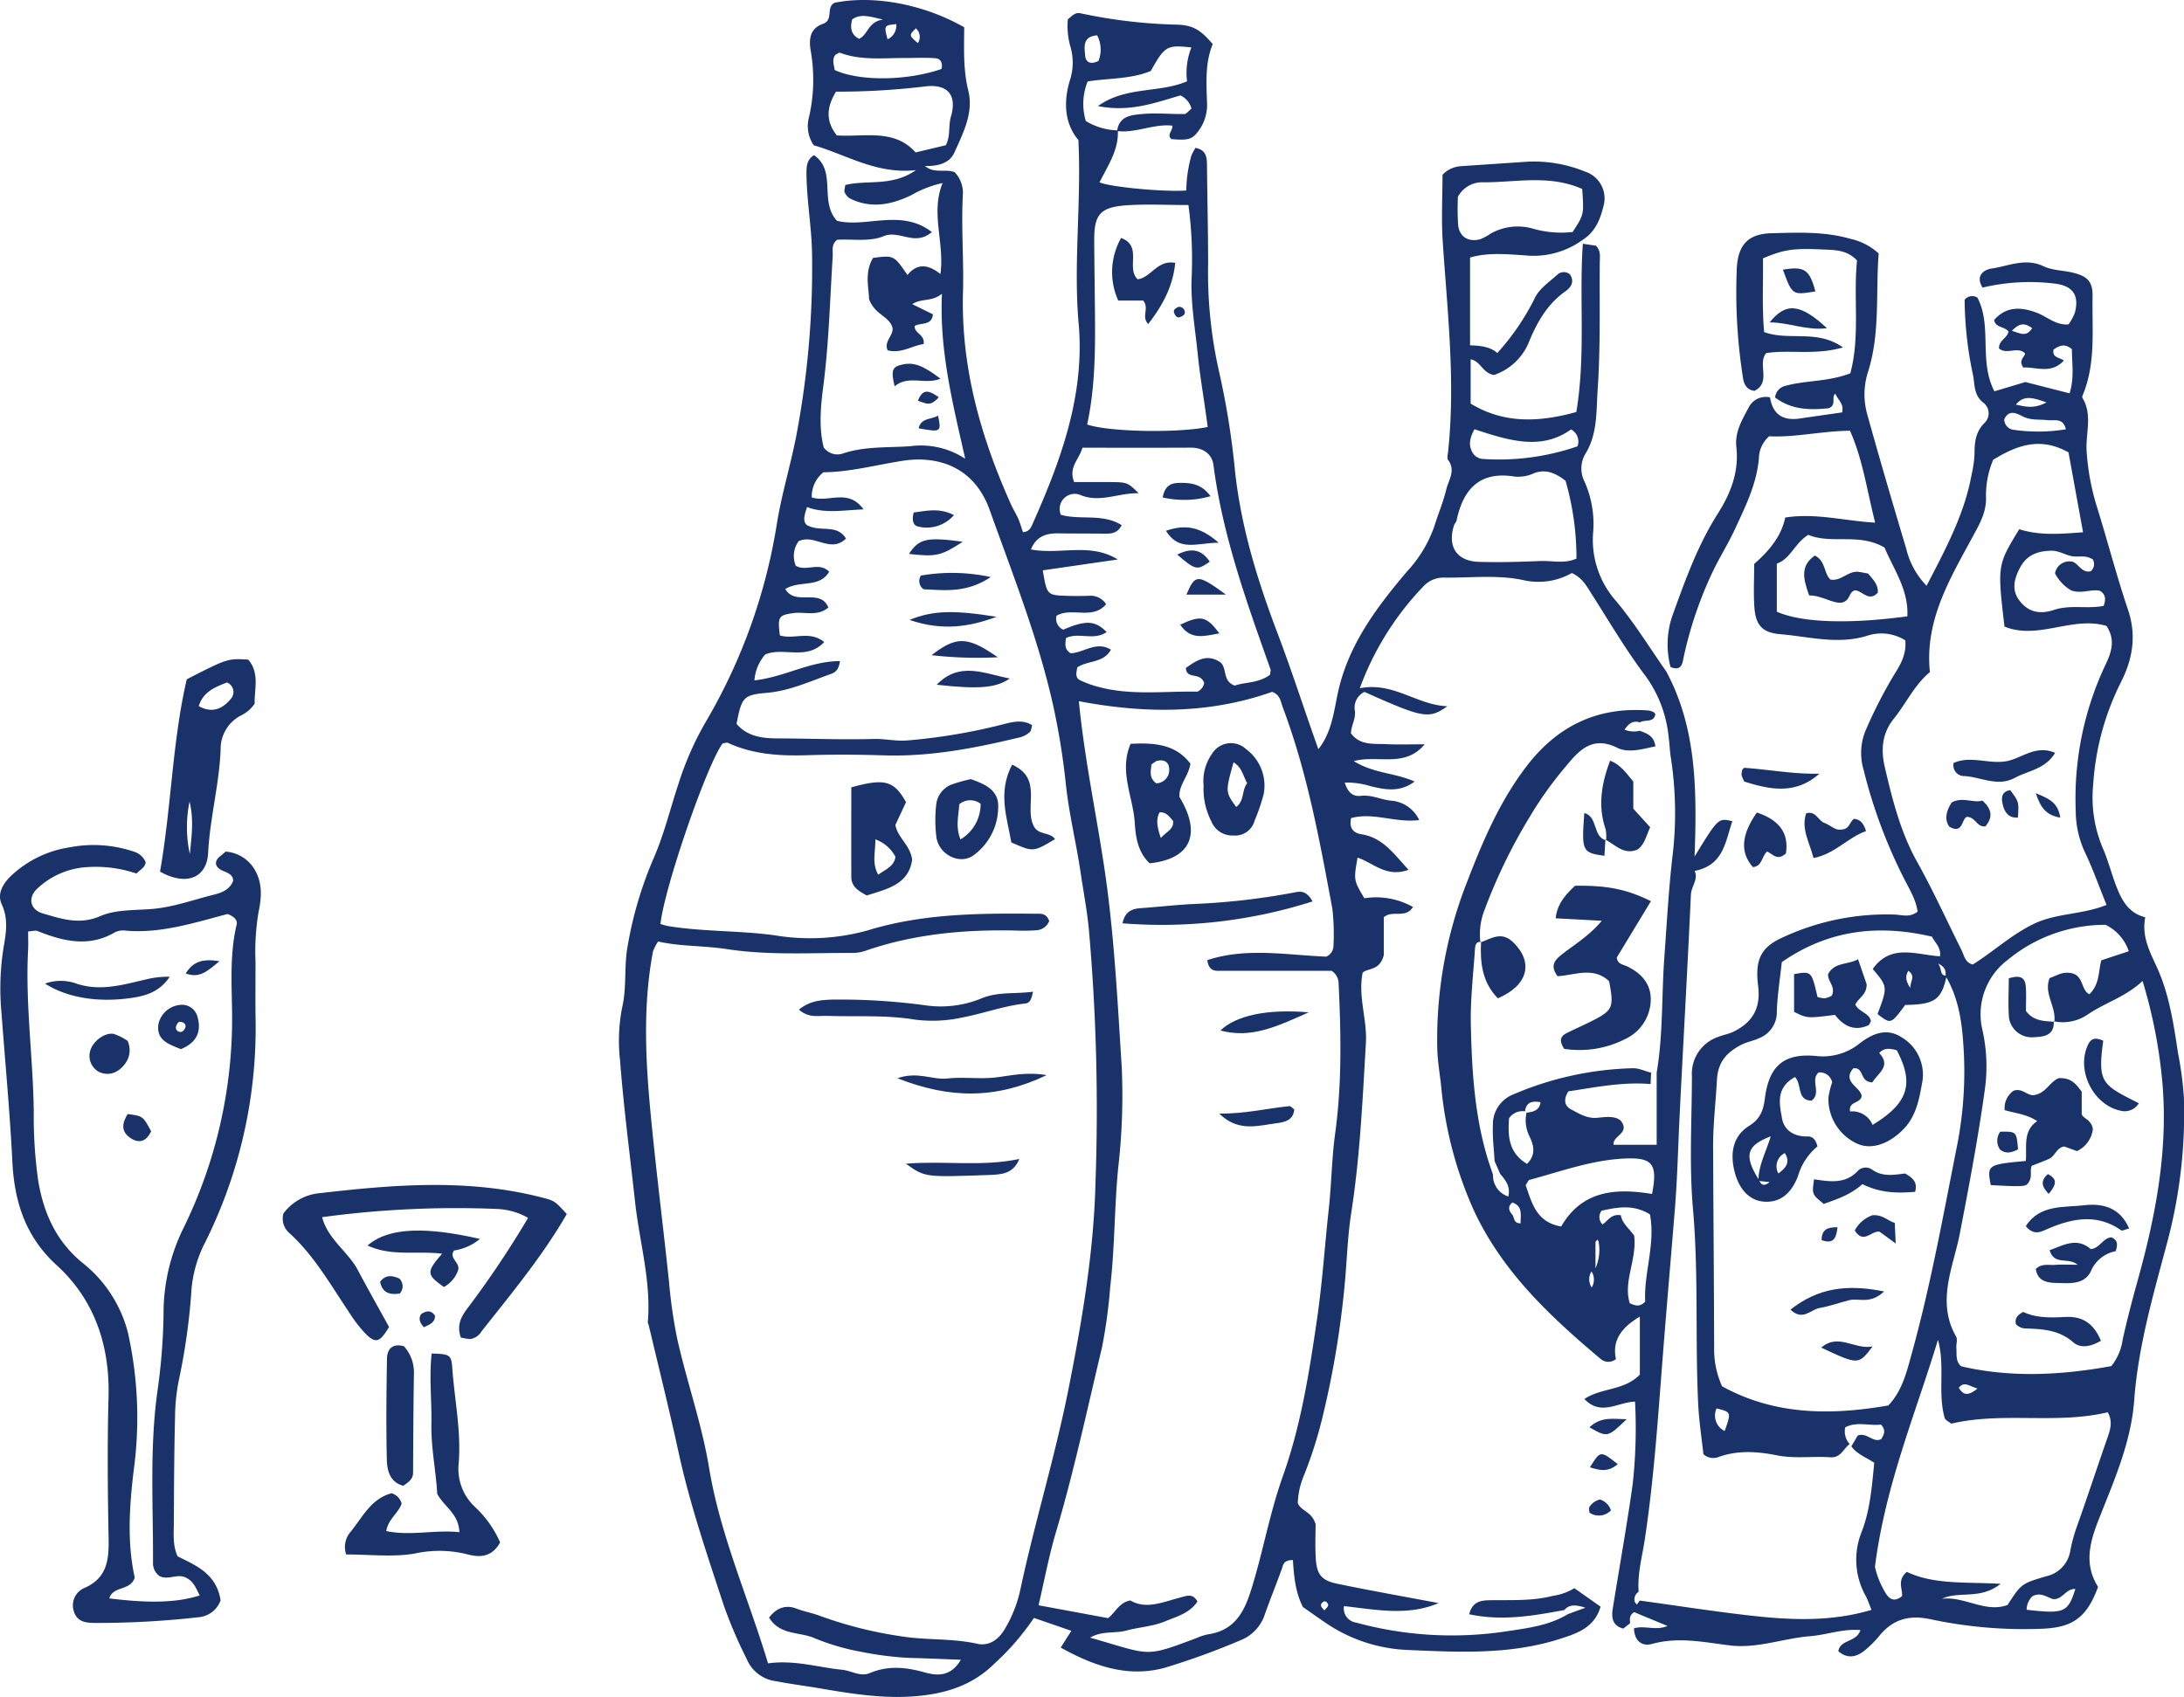 <svg id="レイヤー_1" data-name="レイヤー 1" xmlns="http://www.w3.org/2000/svg" viewBox="0 0 384.792 299.05"><defs><style>.cls-1{fill:#1a326a;}</style></defs><path class="cls-1" d="M288.9,128.78c1.227.464,2.512.865,2.76,2.74-2.235.483-4.758,1.235-6.686.275-4.5-2.241-6.844.544-9.148,3.324a65.282,65.282,0,0,0-6.312,8.842,95.964,95.964,0,0,0-7.939,16.345,11.662,11.662,0,0,0-.744,5.783l.111-.12c-.886-.03-1.025.564-1.071,1.26-.293,4.447-.83,8.946-.732,13.336.186,8.34.68,16.752,3.349,24.809l.563,1.647a3.871,3.871,0,0,0,2.691,3.836c.429-1.765-.49-2.88-1.432-3.985l-.981-2.245c-.115-2.128-.4-4.263-.3-6.382a5.653,5.653,0,0,1,3.6-5.381,56.884,56.884,0,0,1,20.967-4.608c1.246-.045,2.2.545,3.312.766-.024.494-.049.988-.1,2.019-4.953-.416-9.767.58-14.477,1.288-.9,1.383-.715,2.548.463,3.174,1.423.755,2.835,1.657,4.64,1.483,1.449-.14,3-.377,4.074.459,1.848,2.274-1.436,2.653-1.216,4.3h7.591v-12.72c1.147-6.721.857-13.534,1.349-20.288.418-5.737.737-11.5,1.365-17.238a63.929,63.929,0,0,0-.2-17.88c-.223-1.292-.232-2.62-.425-3.918A21.858,21.858,0,0,0,290,119.238c-3.481-4.6-6.42-9.616-9.53-14.493-.9-1.406-1.646-2.892-3.535-3.759a11.927,11.927,0,0,1-8.615,1.232c-4.473-.952-9.275-.367-13.936-.425a4.747,4.747,0,0,0-3.566,1.51,51.343,51.343,0,0,0-11.238,17.985c5.956-1.163,9.989,2.95,15.427,3.174-3.274,2.3-4.24,2.11-14.607-2.527a3.07,3.07,0,0,0-1.686,3.349c.177,1.407-.646,2.537-.695,3.942,1.58,2.184,4.031,1.809,6.276,1.918,2.1.1,4.215.022,6.716.022-3.514,4.207-8.122,1.823-12.5,2.956,3.493,2.195,7.183,2.033,10.724,3.607-2.64,1.993-5.285,1.407-7.7.835a14.452,14.452,0,0,0-4.608-.654c.511,1.692,1.414,2.514,2.819,2.343,1.9-.23,3.549.673,5.352.847a5.977,5.977,0,0,1,4.95,3.42c-4.253.528-8.051-1.42-12-.349-.366,1.639.265,2.6,1.815,2.848,3.816.6,5.736,3.5,8.3,6.255-3.866,1.451-6.2-1.213-8.981-2.137-.691,3.98-.691,3.98,1.2,7.162a13.262,13.262,0,0,1,8.566,1.537c-1.293,2.127-3.6.47-5.136,1.8V168.3c-.716,2.8-2.709,2.235-3.728,3.1-.848,4.236.81,8.246.569,12.384-.584,10.036-1.038,20.069-2.592,30.03-.582,3.731-.721,7.552-1.035,11.326a162.509,162.509,0,0,1-4.185,25.283,74.767,74.767,0,0,1-3.2,9.825,13.681,13.681,0,0,0-.989,4.624c.608,1.514,2.461,1.42,3.142,3.755,0,1.389-.113,3.713.028,6.022.171,2.8,1.012,3.879,3.74,4.444,5.949,1.233,11.935,2.29,17.893,3.417-5.4,2.326-11.07,1.154-16.664.529a2.511,2.511,0,0,0,2.108,2.9,64.11,64.11,0,0,0,26.51,1.548c3.761-.569,7.51-1.009,10.842-3.035l3.083-1.13c-1.908-.6-2.9-.527-3.717.411-5.483,1.016-10.967,1.987-16.768.744.6-2.393,2.251-2.452,3.9-2.475,3.628-.05,7.26.163,10.844-.77a9.74,9.74,0,0,0,3.782-1.348L282,283.14c-1.078,3.726-4.19,4.742-7.343,5.737-8.875,2.8-18,2.274-27.078,1.872a27.545,27.545,0,0,1-14.274-4.935c-1.231-.832-2.439-1.7-3.74-2.605-1.328-2.551-1.6-5.482-1.769-8.277-1.71-.021-1.713.885-1.988,1.645-.949,2.625-2,5.215-2.936,7.842a7.347,7.347,0,0,1-4.236,4.61,131.164,131.164,0,0,1-13.437,4.885c-6.532,1.779-12.485-.331-18.313-3.559l1.866-2.96-6.586-2.273a44.212,44.212,0,0,1-6.989,8.08c-3.716,3.693-8.294,5.182-13.337,5.673-5.841.57-11.607-.348-17.3-1.325-2.567-.441-5.21-.766-7.783-1.267a6.431,6.431,0,0,1-5.19-3.909,79.964,79.964,0,0,1-4.07-9.527c-2.917-8.882-5.942-17.721-7.936-26.881-1.638-7.522-3.508-14.993-5.278-22.486-.037-.157-.159-.313-.146-.46.62-7.2-1.467-14.106-2.239-21.154-.913-8.336-2.015-16.657-2.653-25.014a30.436,30.436,0,0,1,.384-9.378c.824-3.516.277-7.2.969-10.841a67.975,67.975,0,0,1,4.434-15.08c1.942-4.37,3.038-9.006,4.537-13.513a54.408,54.408,0,0,1,4.767-10.81,99.625,99.625,0,0,0,12.568-35.114c.83-5.035,2.311-9.91,3.312-14.908a158.082,158.082,0,0,0,2.861-32.044c-.025-4.82-.918-9.547-.985-14.346-.02-1.38-.008-2.654,1.326-3.473,4.061,2.81.861,8.094,4.043,11.561,5.111,1.31,11.262-2.22,16.723,1.987-3.047,2.606-5.694-.438-8.5.729-2.443,1.015-5.529.485-8.193.63-1.085.866-.718,1.923-.778,2.884-.483,7.738-.683,15.488-1.693,23.2-.468,3.569-.736,7.256.11,10.51a2.978,2.978,0,0,0,3.49,1.034c3.838-1.256,7.875-.966,11.761-1.245a14.2,14.2,0,0,1,9.678,2.21c-2.282-10.078-4.55-19.123-4.1-29.068-1.826,1.464-3.628.751-5.234,1.822,1.341.659,2.493,1.227,3.645,1.794-.2,2.054-2.127,1.415-3.217,2.048-.1,1.323,1.836,1.475,1.582,3.192-2.047.276-3.969,1.734-6.344,1.1-.776-1.757,1.434-2.787.726-4.348-.766-1.723-3.014-2.026-4-4.667-.013-1.883-.862-4.665.7-7.266,3.681-.475,3.681-.475,6.066,3.013,1.676-2.082,3.631-1.928,5.808-.167.76-5.532-1.777-10.711.383-16.042a19.1,19.1,0,0,0-5.441,2.1c-3.493,1.706-7.191,2.5-10.933.59a2.384,2.384,0,0,1-.889-1.084c-.117-.243.042-.621.111-1.254,3.8-.971,8.186.359,12.466-2.629-6.991.769-12.224-2.714-18.016-4.376a5.96,5.96,0,0,1-.929-4.559,29.5,29.5,0,0,0,.427-11.9c-.409-2.183-.213-4.117,2.114-4.938,1.955-.69.468-2.9,2.057-3.718,6.845-1.391,15.679.229,22.837,4.318-.01,3.647-.211,7.408.72,11.155.971,3.911-.9,7.465-2.437,10.9-.879,1.964-2.982,2.447-5.2,2.392,1.68,1.416,3.554.432,5.237,1.093a5.277,5.277,0,0,1,1.448,3.971c-.315,5.724.186,11.453.022,17.177-.377,13.166,3.1,25.445,8.42,37.315.4.9.938,1.747,1.335,2.652.327.745.54,1.54.806,2.318,1.248-.068,1.491-.986,1.9-1.906,4.935-11.1,9.011-22.5,7.916-34.844-.941-10.6.492-21.129-.043-32.341-2.376-2.819-2.718-6.582-1.472-10.627a9.976,9.976,0,0,0,.04-5.912,13.383,13.383,0,0,1-.431-4.749c.732-.571,1.241-1.252,2.208-1.064a90.835,90.835,0,0,0,16.688,2c3.126.025,4.468.905,6.627,3.434-1.361,3.336-1.113,6.849-1,10.315a7.686,7.686,0,0,1-1.561,5.067c-1.089,1.445-1.8,1.6-4.719,1.362-.863-.8.244-1.419.18-2.369-3.3-.375-6.441,1.362-9.738.948.327-2.675,2.56-2.828,4.427-3,2.45-.229,4.943.041,7.417,0,.369-.006.73-.534,1.256-.946a3.538,3.538,0,0,0-1.952-2.331c-4.407,1.281-8.925,3-14.529,1.877,4.955-3.532,10.592-2.224,15.7-4.355a12.161,12.161,0,0,1,.765-5.976c-4.355-.465-4.663-.275-7.157,4.145-3.533,1.465-7.378,1.25-11.121,1.848a10.524,10.524,0,0,0-.327,6.967,11.214,11.214,0,0,0,5.647,1.652c.175,3.466-1.781,6.246-3.228,9.165,2.019.85,11.54,1.721,15.287,1.431a23.656,23.656,0,0,1,.9-6.154,9.1,9.1,0,0,1,.719-1.352c2.061.386,2.014,1.878,2.03,3.374.06,5.657.191,11.314.2,16.972a79.187,79.187,0,0,0,1.828,18.655,140.981,140.981,0,0,1,2.91,17.969c1.069,9.9,3.967,19.291,7.466,28.5,2.558,6.734,4.745,13.588,7.217,20.5,2.274-2.875,2.7-6.368,3.365-9.605,1.768-8.614,6.828-15.311,12.255-21.723a22.5,22.5,0,0,0,4.791-7.9c.678-2.2,1.593-4.328,2.125-6.555.4-1.658,1.705-3.329.334-5.176-.237-.32-.066-.978-.013-1.472,1.318-12.366-.117-24.656-.942-36.969-.265-3.957-.042-7.946-.042-11.831a4.858,4.858,0,0,1,3.157-1.51c3.947-.274,7.907-.532,11.837-.8a23.836,23.836,0,0,1,10.086,1.732,4.973,4.973,0,0,1,3.229,6.275c-.554,2.283-1.467,4.388-3.564,5.733a14.713,14.713,0,0,1-10.2,2.772c-3.246-.216-6.569-.537-9.693.381V60.857c1.88.045,3.616.273,4.8,1.36a42.634,42.634,0,0,0,6.725-9.92c.833-1.537,2.48-2.655,3.839-3.873a1.655,1.655,0,0,1,2.25-.053c.856,1.323.122,2.306-.83,2.978-3.1,2.193-4.877,5.264-6.311,8.68a10.169,10.169,0,0,1-6.275,6.061c-2.027-.364-2.283-2.418-4.094-2.767v7.8c5.948,3.629,12.216,3.26,18.619,1.486,1.68-10.071.474-19.9,1.147-29.654l2.311.344c.9.92.681,1.966.673,2.93-.063,7.47.143,14.961-.371,22.4-.265,3.817.026,7.888-2.23,11.459a5.09,5.09,0,0,0-.065,4.825,18.345,18.345,0,0,1,1.479,9.134,16.259,16.259,0,0,0,4.015,11.823c3.274,3.88,5.944,8.27,8.877,12.438,5.344,9.941,5.43,20.811,5,32.639,4.169-6.805,4.169-6.805,6.655-6.229-1.243,3.6-1.51,7.749-6.639,8.761.685,1.522-.6,2.694-.667,4.227-.589,12.874-1.33,25.741-1.972,38.612-.279,5.607-.4,11.209-.855,16.821-.674,8.378-1.411,16.752-2.068,25.13-.864,11-1.568,22.015-3.212,32.939-.466,3.092-1.337,6.135-1.1,9.311a1.616,1.616,0,0,0-.72,1.638c.038.226.264.419.4.628l.514-.721c6.8.929,13.585,2.01,20.406,2.745s13.671.921,20.428-1.105c-.378-.919-.633-1.708-1.012-2.432a13.1,13.1,0,0,1-.693-11.385c1.471-3.839,1.789-7.974,2.186-12.1-1.42-.96-3.04-1.515-4.032-2.906l1.115-1.89c1.629-.654,2.738,1.386,4.164.606.507-.852.846-1.552-.058-2.547-1.992.266-4.257-.588-6.291.479a3.276,3.276,0,0,0,.777,2.949c-1.094.828-1.6,2.471-3.39,2.34-3.127-.228-6.268.286-9.4-.341-3.415-.682-6.853-.941-10.265.272a2.555,2.555,0,0,1-2.718-.486c-.291-2.733-.771-5.8-.919-8.873-.548-11.424.09-22.865-.916-34.305-.682-7.764-.2-15.632-.187-23.453a6.855,6.855,0,0,1,4.639-6.909c.916-.358,1.92-.522,2.79-.96,3.793-1.91,4.65-4.712,4.231-8.071-.572-4.594.5-6.817,4.473-8.553a43.259,43.259,0,0,1,19.65-3.964c1.252.061,2.622.572,3.973-.523-.269-2.084-1.418-3.918-2.354-5.76a89.834,89.834,0,0,1-7.172-19.291,10.378,10.378,0,0,1,.52-7.213,81.2,81.2,0,0,1,4.986-9.662c1.156-1.807,2.086-3.638,1.858-5.881a7.955,7.955,0,0,0-6.853-.761c-5.171,1.532-10.141.1-15.174-.321-3.133-.259-4.335-1.57-4.56-4.717-.177-2.471-.036-4.965-.036-7.667,2.523-2.2,4.774-4.788,5.466-8.171,5.371-.848,10.37.584,15.849.9-1.476-5.831-2.193-11.156-4.433-16.2-5.086.06-9.755,1.214-14.234.974a5.3,5.3,0,0,0-1.782,3.334c-.258,4.737-2.333,8.884-4.267,13.059-1.172,2.529-2.674,4.905-3.881,7.419a69.325,69.325,0,0,0-5.084,14.844c-.259,1.15-.3,2.871-2.372,2.009a15.6,15.6,0,0,1,.551-9.658c2.166-6.02,4.352-12,7.82-17.445,2.232-3.508,3.71-7.334,3.224-11.66-.294-2.621,1-4.791,2.171-6.963a3.353,3.353,0,0,1,3.761-1.789c.48,3.006,2.287,4.151,5.218,3.724,2.536-.368,5.072-.732,7.486-1.08.379-1.611-.847-2.263-1.181-3.3-.834.628.307,1.946-1.171,2.566-3.143.326-6.5.351-9.457-1.891a2.324,2.324,0,0,1,1.791-2.049C318.193,67,322.071,67.3,326,65.792c1.755-6.487.511-13.316,1.185-19.888-1.513-1.613-3.263-1.812-5.12-1.9-5.978-.292-7.518-.136-11.449,1.521.046,4.265-.181,8.672.2,13,4.472,1.609,9.253-.555,13.9,2.7-5.021,1.434-9.318.349-13.533,1-1.617,1.917.956,5.135-2.062,6.651-1.329-.146-1.859-1.095-2.037-2.331a96.619,96.619,0,0,1-1.078-19.334c.237-4.152,2.052-6.013,6.172-6.113,4.631-.112,9.276-.331,13.828.986a10.768,10.768,0,0,1,4.993,2.589c-.557,6.913.314,14.036-1.912,20.967a13.03,13.03,0,0,0-.093,7.423c2.2,7.907,4.51,15.787,6.865,23.65a14.055,14.055,0,0,0,3.579,6.517c3.33-6.434,6.694-12.626,7.956-19.715a19.785,19.785,0,0,0,.49-3.408c0-2.022.117-3.894,1.7-5.515a2.352,2.352,0,0,0-.065-3.564c-1.785-1.317-1.564-3.177-1.892-4.905a65.323,65.323,0,0,1-1.485-13.3,1.733,1.733,0,0,1,2.244-.387c2.653,5.033.2,11.1,3,16.52l5.465-1.63,7.778,1.988c.868-2.715.41-5.3.414-7.771-1.273-1.1-2.262-.607-3.235.059-.3,1.478,1.1,1.372,1.813,1.938-2.243,2.457-4.889,1.1-7.137,1.229-.931-1.316.216-1.758.305-2.493-1.315-1.31-3.267.316-4.591-.876-.065-1.434,1.483-1.809,1.67-2.975-.67-.922-2.264-.615-2.531-2.023,2.1-2.425,4.707-2.353,7.533-1.281,1.823.692,3.334,2.233,5.59,2.046a9.689,9.689,0,0,0,1.107-2.066c.8-3.054-.34-4.749-3.588-5.128a36.029,36.029,0,0,0-12.683.707c-1.3-2.106.253-3.159,1.576-3.35,3-.435,5.96-1.937,9.169-.41,1.587.755,3.534.723,5.29,1.159,2.473.614,3.4,1.583,3.352,4.158-.115,5.717.58,11.528-1.6,17.057-.106.27-.289.662-.179.842,1.806,2.97.551,6.191.726,9.278a42.164,42.164,0,0,0,1.905,10.173c1.845,5.95,3.409,11.992,5.4,17.891,1.548,4.588.782,8.783-1.314,12.862a46.687,46.687,0,0,0-4.832,17.961,22.9,22.9,0,0,0,1.7,11.178c.982,2.248,1.563,4.667,2.472,6.95.928,2.331,2.131,4.506,5,5.215-.629,3.338.738,5.959,1.994,8.675,2.235,4.829,3,10.089,3.787,15.279a62.382,62.382,0,0,1,1.03,7.814,87.814,87.814,0,0,1-2.8,25.012c-2.474,9.338-5.238,18.637-5.956,28.35-.555,7.521-3.63,14.318-6.316,21.178-1.593,4.069-2.5,7.811-.047,11.709-1.97,5.327-4.392,7.142-9.8,7.366a78.789,78.789,0,0,1-19.7-1.666c-3.646-.776-6.5-.088-8.9,2.754a18.973,18.973,0,0,1-2.814,2.817c-1.373,1.063-2.909,1.474-4.55.058.349-2.121,3.187-1.516,3.9-3.721-3.107-.276-5.956.843-8.868,1.075-4.74.377-9.329,2.223-14.172,1.622-4.553-.565-9.045-1.541-13.678-.261-1.878.518-3.133-.649-3.182-2.745,1.865-.564,3.822.469,5.9-.42l-5.876-2.436c-.98.669-.719,1.345-.717,1.96l-1.2.941c-1.919-.508-2.1-1.925-1.851-3.492,1.161-7.286,2.472-14.55,3.5-21.855a90.005,90.005,0,0,0,.428-14.653c-3.087.1-6,2.608-8.92-.459,2.972-2.017,6.987-1.435,9.766-4.3V232.022c-3.128,1.854-4.943,4.116-4.212,7.487a2.089,2.089,0,0,1-2.622.038c-8.914-7.5-17.355-15.378-22.4-26.209a68.744,68.744,0,0,1-5.761-21.82c-.249-2.28-.643-4.557-.7-6.842a75.787,75.787,0,0,1,5.313-29.4c2.72-7.087,5.7-14.042,10.363-20.163,5.434-7.14,12.484-10.585,21.477-9.907a3.122,3.122,0,0,1,.919.264c.129.052.212.217.364.384-.291,1.614-1.89.868-2.737,1.458-1.3-.427-2.039.322-2.7,1.272A4.3,4.3,0,0,0,288.9,128.78Zm-20.213,67.067a2.9,2.9,0,0,0-2.809,1.211c-.223,3-.158,6.07,3.163,8.052,1.671-1.67,1.132-3.371.472-4.765a6.352,6.352,0,0,1-.561-4.261c1.176-.128,2.266-.368,2.476-1.848C270.053,194.021,268.9,194.127,268.689,195.847Zm93.157-15.867.089.086c.409-2.622-1.921-4.991-.814-7.7,1.268-.432,2.174-1.155,3.742-.888,2.312.394,1.718,3,3.262,3.733,1.841-1.756,1.565-4.081,2.105-5.98l4.835-1.591a8,8,0,0,0-4.085-4.661,26.97,26.97,0,0,0-17.308,6.231,11.982,11.982,0,0,0-4.467,11.984,29.229,29.229,0,0,1,.494,10.838c-1.173,8.482-2.768,16.9-4.394,25.315-1.147,5.939-4.2,11.993-.662,18.2.286.5,0,1.315.046,1.977.086,1.129-.193,2.365.849,3.259,8.865,2.063,17.712,1.548,26.449-.035a9.563,9.563,0,0,0,2-4.652c.775-3.533,1.7-7.036,2.67-10.523,3.157-11.384,5.357-22.863,4.327-34.782a87.979,87.979,0,0,0-3.492-17.918c-2.932,2.776-6.538,3.811-9.536,5.826A7.787,7.787,0,0,1,361.846,179.98Zm-19-7.889c-.181-.606.318-1.435-1.366-2.29.773,1.15.178,2.065,1.492,2.169-.9,4.221-2.085,5.052-7.3,5.132-2.526,3.418-2.526,3.418-4.872,1.6,1.8-4.8,1.8-4.8-.848-7.943,3.226-4.535,7.7-2.485,11.843-2.229.254-1.475-.853-2.375-1.414-3.468-11.3-2.633-19.658-.2-26.449,4.49-.306,2.878-.789,5.81-.879,8.753a4.876,4.876,0,0,1-3.1,4.642c-1.036.488-2.218.678-3.226,1.209-2.449,1.291-4.048,2.942-4.221,6.143-.213,3.948-.7,7.893-.679,11.86.05,11.818.157,23.636.184,35.454a15.626,15.626,0,0,0,1.408,6.7c9.344,5.131,19.21,5.111,29.275,3.372,2.445-2.564,3.217-5.839,4.088-8.977,3.393-12.218,5.617-24.7,8.092-37.12a67.688,67.688,0,0,0,1.022-17.834C345.62,179.706,344.951,175.691,342.841,172.091ZM135.5,285.066c1.543-2.023,3.265-2.175,4.81-1.588,1.388.529,2.845.782,4.239,1.311a71.474,71.474,0,0,0,14.34,3.589c4.42.7,8.892.318,13.274,1.3,2.037.459,3.729-.669,4.872-2.6a23.028,23.028,0,0,0,2.721-6.871c2.538-11.906,6.145-23.545,8.515-35.5,2.378-12,4.432-24.008,4.74-36.268a361.186,361.186,0,0,0-1.184-44.829c-.325-3.278-.945-6.528-1.428-9.791-.771-5.212-2.045-10.331-2.607-15.591a126.129,126.129,0,0,0-2.295-14.152c-2.636-11.736-7.088-22.894-11.124-34.19-2.789-7.8-9.339-9.617-15.362-8.677-4.705.735-9.334,1.991-13.93,2.015a5.468,5.468,0,0,0-2.062,4.431c2.994.98,6.4-1.659,9.132,2.112-3.69.152-6.829.766-9.955-.407-.448,1.349-.812,2.452-.069,3.143,2.316,1.383,5.28-.283,6.927,2.413-2.764,2.661-5.531-.885-8.343.457a4.441,4.441,0,0,0-.5,4.333c1.89,1.087,4.073-.764,5.88,1.044-1.717,2.93-5.145,1.461-7.735,3.05,1.809,3.088,6.151-.241,7.587,3.264-1.9,1.626-4.165.7-6.193.987-2.573.37-2.759.615-2.35,3.92,2.421.8,5.243-.931,7.814,1.177-3.118,3.322-7.185.817-10.389,2.188a7.815,7.815,0,0,0-1.906,4.567c5.308-.585,9.756-3.394,15.074-3.4-.178,1.3-.675,1.942-1.48,2.226-3.714,1.311-7.3,3-11.319,3.359-4.247.378-4.5.743-5.426,5.479,1.9,2.207,4.457,2.55,7.191,2.559,5.662.018,11.329.26,16.984.1,1.929-.055,3.765.406,5.765.273a102.061,102.061,0,0,0,17.545-2.989c1.549-.379,3.141-.645,4.6.3-.165.56-.167.937-.356,1.138a4.1,4.1,0,0,1-2.169,1.075c-7.726,1.861-15.487,3.339-23.5,3.094-4.493-.137-9-.172-13.49-.029-4.852.154-9.588-.106-14.081-2.17-.247-.113-.628.064-.947.106-2.805,3.8-10.243,25.367-10.944,31.8a12.12,12.12,0,0,0,1.375.385c6.2,1,12.5.765,18.742,1.616a37.9,37.9,0,0,0,16.318-.84c9.662-2.982,19.559-3.052,29.5-2.958.953.009,2.064-.2,2.555,1.3a2.588,2.588,0,0,1-2.111,1.6,32.2,32.2,0,0,1-3.992.056c-8.823-.177-17.514.6-25.935,3.454a7.556,7.556,0,0,1-2.4.5c-7.457-.042-14.907.462-22.368-.679-4.024-.616-8.191-.456-12.1-1.337a8.636,8.636,0,0,0-.9,1.743c-2.125,11.226-1.073,22.488.093,33.676.855,8.2,1.873,16.388,2.733,24.593a87.4,87.4,0,0,0,1.5,10.275c1.711,7.519,4.293,14.816,5.555,22.464,1.96,11.881,6.9,22.862,10.389,34.46,4.6-.647,8.78.7,13.051,1.128,1.611.162,3.223,1.269,4.826.6,3.251-1.366,6.337-1.082,9.661-.151,2.035.571,4.6.935,6.427-2.211-3.312-.123-6.206-.266-9.1-.329a57.36,57.36,0,0,1-8.355-1.053,40.492,40.492,0,0,1-8.506-2.5C140.784,287.569,137.372,288.165,135.5,285.066Zm54.578-161.5c1.157,11.7,3.652,22.455,5.047,33.384,1.321,10.347,1.844,20.718,2.51,31.092A111.5,111.5,0,0,1,197,205.906c-.668,6.927-.582,13.933-1.391,20.839a91.761,91.761,0,0,1-1.464,10.76c-2.6,10.873-4.925,21.806-8.108,32.538-1.242,4.187-2.038,8.506-3.058,12.852l12.253,2.268c1.393-1.113,1.946-2.753,3.921-3.116,2.808,1.655,5.79.249,8.782-.512,1.151-.292,2.2-.821,3.038.7-1.363,2.081-3.725,2.67-5.76,3.517-2.1.873-4.522.991-6.708,1.589-2.043.56-4.318.014-6.444,1.259,10.817,3.078,9.419,3.587,18.826.044a9.119,9.119,0,0,1,1.865-.61c4.353-.62,6.235-3.375,7.535-7.4,2.174-6.736,3.329-13.74,5.705-20.4,3.231-9.057,4.7-18.482,6.075-27.94.924-6.378,1.341-12.805,2.042-19.2.487-4.452.525-8.936,1.13-13.352,1.2-8.78,1.033-17.56.608-26.361a2.681,2.681,0,0,0-1.226-2.294c-6.568,0-12.881.009-19.195-.007-1.111,0-2.429.275-2.711-1.879,6.9-2.262,13.942-.9,20.938-.612a2.072,2.072,0,0,0,1.287-1.942,39.455,39.455,0,0,0-.191-6.481c-2.231-11.959-4.393-23.941-8.7-35.4-.412-1.1-.456-2.3-1.913-2.841C213.236,125.779,201.951,125.825,190.081,123.569Zm149.943-5.128c-2.742,2.287-4.193,5.539-6.369,8.236-2.109,2.614-2.263,5.554-1.58,8.492,1.34,5.762,2.777,11.489,5.723,16.761,2.817,5.038,5.2,10.318,7.788,15.485.49.978.63,2.252,2,2.556,3.648-2.28,6.8-5.245,10.732-7.147,4.006-1.937,8.572-1.612,12.826-3.352-1.346-3.322-2.434-6.432-3.856-9.38a17.477,17.477,0,0,1-1.567-7.187,55.134,55.134,0,0,1,5.333-25.947c1.033-2.195,1.636-4.311.079-6.65-5.993-1.793-12.025,2.53-17.967.118-1.262-10.814-1.262-10.814,2.6-17.159,3.685,1.165,7.38.827,11.243.533-.91-5-1.759-9.665-2.562-14.072-5.051-2.838-9.206-1.184-13.263,1.293a15.976,15.976,0,0,0-1.279,6.363c.162,2.827-1.134,4.973-2.414,7.336C343.5,102.094,339.08,109.4,340.024,118.441Zm-116.258.465c.067-.6.144-.783.095-.92-4.185-11.781-8.443-23.531-10.063-36.041-.248-1.917-1.813-3.062-3.98-3.051-6.3.031-12.605.011-19.105.011-.58,2.095-2.5,3.405-1.459,6.055,1.9,0,3.864,0,5.827,0,3.557.006,3.557.007,5.543,1.969-3.6-.094-6.906,1.794-10.427.243a2.648,2.648,0,0,0-3.275,3.559c3.415.971,7.371-.286,10.7,1.818-.7,1.45-1.848,1.516-3.051,1.5-2.664-.03-5.328-.016-7.991-.052-2.084-.028-3.908.364-4.946,2.829,5.153,1,10.419-1.264,15.3,1.773l-13.208,1.914c.729,4.317.764,4.37,4.11,4.49,1.33.048,2.664.035,4,0a3.225,3.225,0,0,1,3.051,1.484c-2.407,2.833-6.058.449-8.742,2.03a2.108,2.108,0,0,0,1.187,2.455c3.988-1.713,5.634-1.636,7.642.412-2.215,1.586-4.922-.014-7.149,1.055-.174,1.082-.28,2.052.838,2.693,2.313-.112,4.5-2.213,7.07-.643-1.284,2.405-4.109,1.87-5.926,3.132-.153.852-.434,1.789.481,2.251a17.212,17.212,0,0,0,3.23,1.174c5.714,1.554,11.554.741,17.344.847.275.005.556-.3.668-.362a2.136,2.136,0,0,0,.637-1.177c-.774-2.054-3.084-.483-3.229-2.639,1.763-1.238,3.52-2.491,5.783-1.186,1.688.9.436,3.437,2.834,4.3C219.292,120.18,221.685,120.453,223.766,118.906ZM341.44,236.117c-3.91,12.958-9.242,25.458-11.1,40a15.386,15.386,0,0,0,2.029,4.862c.611.876,1.483,1.358,2.74.3.163-1.17-.952-2.765.848-4.268,4.792,2.273,10.29,1.751,16.528,2.105-3.6,2.872-7.3,1.2-10.354,2.64,3.977-.506,7.6,2.531,11.567,1.092,2.409-3.7,2.39-3.759,6.828-5.066a5.462,5.462,0,0,0,4.211-4.379,28.13,28.13,0,0,1,1.145-4.272c1.874-5.257,3.61-10.563,5.451-15.832.5-1.427.913-2.793.027-4.417-9.1,2.168-18.491-.131-27.577,2.009-.44-.371-1.047-.623-1.158-1.016C341.36,245.393,342.747,240.71,341.44,236.117ZM191.546,74.808c3.821,1.321,15.98,1.529,21.234.44-.531-4.249-1.318-8.541-1.757-12.871-.431-4.259-1.173-8.494-1.1-12.824a72.344,72.344,0,0,0-.536-13.419c-3.975,0-7.459-.2-10.912.049-4.674.335-5.713,1.625-5.687,6.234.023,4.149.087,8.3.126,12.446C192.98,61.459,192.984,68.053,191.546,74.808Zm84.285,9.925c-1.978-1.565-3.7-2.042-5.537-1.346a6.645,6.645,0,0,1-3.372.605c-6.177-1.02-9.115,2.146-10.291,7.731-.066.31-.362.565-.46.875-1.176,3.721.473,6.289,4.353,6.415,3.635.119,7.282-.005,10.92-.143,2.073-.079,4.229.521,6.309-.43A49.339,49.339,0,0,0,275.831,84.733Zm37.221,14.591V107.8c4.412,1.941,12.668,2.212,23,.814.251-4.679-2.455-8.334-4.017-12.114-4.5-2.649-9.366-.54-13.446-2.248C316.178,95.768,315.451,98.5,313.052,99.324Zm-146.4-73.733c.857-1.718.409-3.4.885-5.027,1.125-3.837-.579-5.849-4.64-5.321a128.413,128.413,0,0,1-15.606.91c-1.681,2.766-1.827,5.2.14,7.707,4.807.332,10.088-1.256,13.886,3ZM278.762,33.3c-5.746-2.544-11.57-1.175-17.292-1.17a4.865,4.865,0,0,0-4.608,2.554A46.271,46.271,0,0,0,256.9,39.6c.211,2.148,1.839,3.137,3.94,2.543a8.474,8.474,0,0,0,1.73-.938,9.692,9.692,0,0,1,7.712-.852,18.083,18.083,0,0,0,6.8.529C279.083,37.8,279.083,37.8,278.762,33.3ZM291.068,210.41c.992-5.1.154-6.372-4.281-6.261-5.975.151-11.58,2.235-17.28,3.771-.247.066-.394.5-.706.925,1.083,3.137,1.884,6.564,6.26,7.295C278.8,209.676,284.823,209.387,291.068,210.41ZM368.735,98.6c-1.207-.82-2.407-.413-3.526-.563-1.3-.176-2.378-1.006-3.787-.982-2.524.042-4.446.8-5.63,3.19-.943,1.9-1.388,3.724-.008,5.573,1.6,2.143,3.716,2.465,6.13,1.659,2.854-.954,5.884-.123,8.715-.707.433-1.15.38-2.03-.669-2.662-1.61-.33-3.253.609-5.083-.08a7.431,7.431,0,0,1-2.812-2.995,2.555,2.555,0,0,1,2.773-2.087c1.228-.016,1.809,2.142,3.524,1.726A1.661,1.661,0,0,0,368.735,98.6ZM147.065,12.342c4.416,2.034,12.829,1.9,18.829-.192.21-.936-.085-1.8-1.034-1.881-1.819-.153-3.66-.04-5.492-.047-3.807-.014-7.652.464-11.356-.916-.206-.076-.552.227-.83.355C146.582,10.416,146.87,11.231,147.065,12.342Zm112.716,63.3c-.95,1.734-.974,2.868-.436,3.931a2.267,2.267,0,0,0,1.951,1.311,42.378,42.378,0,0,0,16.637-2.231,2.4,2.4,0,0,0-1.142-2.974C271.5,79.488,265.654,77.567,259.781,75.645Zm28.142,142.114c.507,4.287-1.978,8.052-.779,11.909,1,.446,1.753.712,2.723-.282-.281-4.965,1.831-10.069.836-15.372-2.927-1.825-5.789-1.254-8.532-.648a1.846,1.846,0,0,0,.164,2.415c.959-.579,1.477-1.909,3.242-1.619C285.761,215.539,287,216.453,287.923,217.759Zm76.056-142.1c-.494-2.11-2.051-1.476-3.2-1.611-1.455-.173-2.921.073-4.355-.642-1.064-.53-2.469-1.331-3.3.491a1.865,1.865,0,0,0,1.45,1.819A30.247,30.247,0,0,0,363.979,75.657Zm-6.914,208.03c6.631.756,7.287.483,8.583-3.662-1.681-.087-2.292,1.944-3.918,1.784-1.084-.31-2.191-1.305-3.669-.483A3.372,3.372,0,0,0,357.065,283.687ZM193.3,6.227c-2.606.2-2.252,2.085-2.1,3.623.116,1.186,1.011,1.559,2.341.888A5.413,5.413,0,0,0,193.3,6.227Zm-41.946.614c1.6-.7,1.54-3.03,4.239-3.387-2.435-.575-3.992-1.078-5.457-.028C149.774,4.887,149.9,6.083,151.353,6.841ZM302.437,248.205a3.027,3.027,0,0,0,1.425,3.982C305.042,248.857,305.042,248.857,302.437,248.205ZM360.57,70.929c-2.542-.937-4.063-1.278-5.392.376C356.671,71.59,358.142,72.162,360.57,70.929Zm-94.1,140.985c-.908.689-.6,1.489-.061,2.1.438.5.211,1.6,1.5,1.568C267.876,214.121,268.363,212.6,266.467,211.914ZM354.48,58.3c1.53.472,2.544,1.147,3.558-.477C356.873,57.034,355.978,56.716,354.48,58.3ZM281.105,223.516a8.168,8.168,0,0,0,.563-4.627c0-.148-.14-.293-.215-.439l-.348.386Zm67.3,21.182c-1.529-.435-2.3-1.343-3.3-.131C345.757,245.569,346.455,246.311,348.405,244.7ZM161.356,4.992c-1.215,1.238-1.215,1.238.357,2.611A1.985,1.985,0,0,0,161.356,4.992Zm-3.446-.746c-2.169.232-2.169.232-1.534,2.678A2.657,2.657,0,0,0,157.91,4.246ZM280.4,224.064a2.625,2.625,0,0,0,.036,2.83A2.652,2.652,0,0,0,280.4,224.064Zm56.167-49.96c0-1.234.983-2.088-.344-3.026C335.664,172.027,335.755,172.875,336.562,174.1ZM233.343,283.8c.353-.493,1.149-.888.249-1.551a.427.427,0,0,0-.389,0C232.315,282.831,232.9,283.3,233.343,283.8Z"/><path class="cls-1" d="M31.277,274.261c3.212,1.6,6.877,3.067,7.585,7.77a4.5,4.5,0,0,1-3.927,2.976,158.359,158.359,0,0,1-17.844,1c-1.742.013-3.472-.054-4.073-2.025a3.33,3.33,0,0,1,1.932-4.168c3.926-1.762,4.257-4.939,4.185-8.662-.163-8.324-.237-16.658-.013-24.979.245-9.125-2.51-17.173-9.167-23.237-5.536-5.044-7.425-11.316-7.768-18.1C1.735,195.915.9,187.044.233,178.153a45.644,45.644,0,0,1,.429-11.379c.41-2.334.818-4.877-.334-7.347-.851-1.827.069-3.5,1.434-4.9a19.214,19.214,0,0,1,10.492-5.2,22.226,22.226,0,0,1,11.3.745,3.26,3.26,0,0,1,2.109,1.86c-.1.986-.961,1.3-1.61,2.012a22.331,22.331,0,0,0-8.732-1.13A13.921,13.921,0,0,0,6.785,156.4c-1.956,1.615-1.6,3.9.8,4.588,3.262.939,6.409,2.052,10.091.454,2.75-1.193,6.132-.993,9.244-1.268,3.635-.321,7.045-1.574,10.539-2.447,1.334-.334,2.956-.782,3.621-2.5-.059-1.859-2.5-1.338-3.022-2.9-.108-1.157.981-1.493,1.682-2.25a6.476,6.476,0,0,1,5.2,3.288c1.355,2.406,1.121,4.925.629,7.277a42.352,42.352,0,0,0-.551,8.884c.005,3.332-.042,6.664.012,10A84.723,84.723,0,0,1,35.815,219.6a22.287,22.287,0,0,0-2.138,8.542,112.224,112.224,0,0,1-2.173,15.11,33.353,33.353,0,0,0-.661,6.383c-.157,6.325-.189,12.653-.216,18.98C30.619,270.429,30.419,272.284,31.277,274.261ZM4.958,164.143c0,1.306.044,2.278-.007,3.246-.5,9.481.864,18.9,1,28.354a80.411,80.411,0,0,0,.787,12.374c.971,5.729,3.183,10.655,7.792,14.426a22.976,22.976,0,0,1,8.016,12.327,68.95,68.95,0,0,1,1.006,24.29c-.771,6.435-1.169,12.741.186,18.844-.711,2.4-3.828,1.425-4.482,3.679,7.058.886,11.982.751,15.938-.523-.625-1.17-1.025-2.387-2.26-3.041-1.565-.974-3.307.474-4.848-.389a2.736,2.736,0,0,1-1.128-2.153c.051-10.125-.624-20.259.773-30.364a104.521,104.521,0,0,0,1.085-13.848,33.877,33.877,0,0,1,3.448-14.815,83.848,83.848,0,0,0,8.624-38.239c-.069-5.123-.407-10.3.809-15.381.2-.846-.588-1.482-1.6-1.855-5.748,1.5-11.581,3.433-17.81,2.942a3.534,3.534,0,0,0-1.956.233c-4.659,2.779-9.218,1.621-13.793-.2C6.258,163.943,5.881,164.081,4.958,164.143Z"/><path class="cls-1" d="M81.184,235.7c-.974-2.876.744-4.476,1.947-6.168a171.028,171.028,0,0,0,9.911-14.911,12.055,12.055,0,0,0-5.324-1.562A175.346,175.346,0,0,0,56.755,214.5c1.01,3.911,4.537,6.028,6.279,9.307,1.778,3.347,3.643,6.648,5.514,10.049-1.715,2.832-2.381,3.024-4.441.869a26.319,26.319,0,0,1-2.669-3.558c-3.227-4.8-6.081-9.874-10.42-13.835a3.335,3.335,0,0,1-1.071-3.5,8.981,8.981,0,0,1,6.43-3.566c12.987-1.5,26-2.576,38.918.722,2.382.608,2.388.584,4.564,2.957-4.251,7.389-9.732,13.981-15.035,20.7a2.754,2.754,0,0,1-2,1.334A9.029,9.029,0,0,1,81.184,235.7Z"/><path class="cls-1" d="M43.732,116.238c2.047,2.372,1.068,5.232,1.133,7.776a6.105,6.105,0,0,1-2.37,2.051,6.634,6.634,0,0,0-3.623,6.062c-.246,6.11-1.886,12.043-2.2,18.167-.23,4.5-3.922,5.873-8.476,3.309,1.989-11.3,2.167-22.969,4.708-33.894C40.085,116.038,40.085,116.038,43.732,116.238Zm-8.714,8.2c2.431,1.364,4.288.4,5.679-1.311a1.811,1.811,0,0,0-.71-2.854C37.863,121.1,35.785,121.921,35.018,124.442Zm-1.575,26.052c.323-3.045.729-6.129-.05-9.211A22.306,22.306,0,0,0,33.443,150.494Z"/><path class="cls-1" d="M277.493,156.1c5.7-.082,9.083.6,13.382,2.711l-6.02,9.934c.128,1.19,1.129,1.218,1.819,1.553,2.6,1.262,4.31,3.187,4.158,6.17a7.757,7.757,0,0,1-4.482,6.636A17.726,17.726,0,0,1,275.6,184.84c-.873-1.291-.764-2.161.345-2.732,1.463-.753,2.983-1.4,4.452-2.14,3.785-1.918,3.989-2.407,3.106-7.051-2.8-2.639-6.135-1.037-9.079-.884-1.249-1.666-.663-2.678.5-3.625,2.288-1.872,4.93-3.326,7.289-6.136l-8.124-.441C274.372,159.273,275.759,157.762,277.493,156.1Z"/><path class="cls-1" d="M88.115,271.81c-1.55,2.853-3.936,2.611-5.906,2.071a20.321,20.321,0,0,0-9.176-.094c-3.842.655-7.88.155-12.047.155a4.1,4.1,0,0,1,.638-3.812c2.193-2.613,3.671-6.01,7.371-6.977a2.621,2.621,0,0,1,1.772,1.8c-.527,1.687-2.351,2.7-2.713,4.862,4.256.906,8.52-.263,12.888.2-.154-3.327-2.635-4.4-3.908-6.754-.2-3.88-1.107-8.078-1.026-12.389.077-4.114-.424-8.245.05-12.348,3.252.117,3.458.192,3.639,2.7.405,5.6,1.6,11.161,1.1,16.818a9.169,9.169,0,0,0,2.959,7.589A19.068,19.068,0,0,1,88.115,271.81Z"/><path class="cls-1" d="M71.173,237.241a6.946,6.946,0,0,1,1.754,4.924c-.093,5.785-.121,11.572-.149,17.358-.006,1.189-.849,1.69-1.721,2.312-2.329-.607-2.854-2.632-2.9-4.529-.143-5.95-.077-11.907.022-17.86C68.208,237.69,69.186,236.706,71.173,237.241Z"/><path class="cls-1" d="M282.967,148.1a6.837,6.837,0,0,0-.075-1.959c-1.384-4.053-.767-7.959.785-12.087,1.825.707,2.849,2.173,4.091,3.688v4.773l2.97,3.27c-.688,1.469-.935,2.977-2.2,3.909-2.39,1.062-3.893-.8-5.684-1.72Z"/><path class="cls-1" d="M64.761,219.489c3.573-3.087,9.873-3.423,19.793-1.152A9.369,9.369,0,0,1,80,220.375c-1,1.373,1.189,2.164.7,3.513a5.368,5.368,0,0,1-2.49,2.916c-3.088-2.181-3.13-2.633-.312-5.866C73.445,220.391,68.942,221.463,64.761,219.489Z"/><path class="cls-1" d="M260.833,166.089c1.929-.7,3.726-2.052,5.806,0,3.591,3.535,2.586,7.562-2.734,9.841-2.747-2.779-3.159-6.272-2.961-9.956Z"/><path class="cls-1" d="M321.888,57.841c-3.727.438-6.714-1.035-10.1-1.03C314.638,53.237,317.216,53.482,321.888,57.841Z"/><path class="cls-1" d="M165.7,66.735c-2.662,1.14-5.64-.723-8.083,1.344-.677-2.9-.423-3.467,1.468-3.86C161.041,63.814,162.655,64.421,165.7,66.735Z"/><path class="cls-1" d="M319.849,51.355c-4.075.671-4.075.671-5.726-3.831C317.879,46.888,318.82,47.47,319.849,51.355Z"/><path class="cls-1" d="M282.852,147.969q-.085,1.424-.172,2.852c-3.936-.554-4.044-.785-3.547-7.554,2.47.7,1.417,4.17,3.834,4.828Z"/><path class="cls-1" d="M280.042,251.534c2.119-1.992,4.263-1.431,6.559-1.431C283.223,253.342,283.223,253.342,280.042,251.534Z"/><path class="cls-1" d="M285.024,258.026c-1.824,1.541-3.307,1.034-4.9.555C281.972,255.61,281.972,255.61,285.024,258.026Z"/><path class="cls-1" d="M70.431,227.955c-1.839.289-3.072-.166-3.462-2.072,1.018-1.324,2.208-1.091,3.393-.562A1.885,1.885,0,0,1,70.431,227.955Z"/><path class="cls-1" d="M165.27,73.239c.595,2.922.541,2.955-3.42,2.24C162.271,73.571,164.1,73.984,165.27,73.239Z"/><path class="cls-1" d="M283.829,266.171a2.946,2.946,0,0,1-3.789.4c-.017-.341-.147-.7-.028-.945a2.889,2.889,0,0,1,1.9-1.368A2.963,2.963,0,0,1,283.829,266.171Z"/><path class="cls-1" d="M74.668,233.9c-.729-.856-.994-1.544-.453-2.34.878-.558,1.715-.755,2.423.288C76.684,233.011,75.815,233.384,74.668,233.9Z"/><path class="cls-1" d="M165.4,70c-.922,1.046-1.528,1.217-2.181,1.107a10.624,10.624,0,0,1-1.486-.5C162.616,68.373,163.721,68.84,165.4,70Z"/><path class="cls-1" d="M159.63,141.363l-1.874,4.02c.407,2.277,2.615,3.53,2.951,6.108-.588,4.391-4.453,5.182-7.993,6.321-1.363-.765-2.722-1.48-2.726-3.275-.01-5.289,0-10.577,0-15.786C155.912,137.116,157.5,137.58,159.63,141.363Zm-5.41,6.556c.053,2.242-.656,4.093.508,6.227,1.386-.981,2.789-1.473,3.041-3.149A6.468,6.468,0,0,0,154.22,147.919Z"/><path class="cls-1" d="M140.759,177.925c1.958-1.578,3.9-1.7,5.9-1.767a111.423,111.423,0,0,1,16.338,1,18.815,18.815,0,0,0,9.775-1.152c2.975-1.288,6.021-.807,9.235-1.239-.307,1.445-.585,2-1.385,2.082-3.776.414-7.35,1.756-11.077,2.46a24.177,24.177,0,0,1-8.373.371c-5.119-.837-10.237-.482-15.355-.652C144.231,178.974,142.505,179.467,140.759,177.925Z"/><path class="cls-1" d="M171.039,137.306c2.651.925,5.005,2,4.826,5.069a10.525,10.525,0,0,1-4.431,8.416c-2.4,1.636-5.974-.187-6.446-3.2a24.632,24.632,0,0,1-.026-5.927,4.3,4.3,0,0,1,3.063-3.533A28.132,28.132,0,0,1,171.039,137.306Zm-1.818,10.623a7.231,7.231,0,0,0,3.55-6.28,3.012,3.012,0,0,0-3.769.092C168.952,143.555,168.278,145.575,169.221,147.929Z"/><path class="cls-1" d="M182.106,145.531c.809,1.717,2.865,1.024,3.782,2.34-3.832,2.3-3.832,2.3-7.7.59-.774-4.371-2.425-8.865.136-13.71C183.808,137.242,180.421,142.1,182.106,145.531Z"/><path class="cls-1" d="M184.407,189.469c-8.906,4.262-17.034,4.182-26.3.549,3.6-1.266,6.177.336,8.778.042,2.8-.317,5.682.148,8.477-.176C178.086,189.569,180.754,188.852,184.407,189.469Z"/><path class="cls-1" d="M179.6,204.237c-1.1,2.669-3.193,2.75-5.365,2.829-11.262.406-11.269.424-14.636-1.991C166.447,204.519,173.021,205.657,179.6,204.237Z"/><path class="cls-1" d="M162.724,103.85a1.783,1.783,0,0,1-.48-2.417,32.16,32.16,0,0,1,12.307.261C170.217,104.6,166.277,103.98,162.724,103.85Z"/><path class="cls-1" d="M160.25,109.252c4.032-1.667,7.7-1.781,15.331-.553C170.889,110.431,166.138,111.261,160.25,109.252Z"/><path class="cls-1" d="M165.033,120.671c4.044-4.187,8.358-1.952,12.88-1.1C175.472,121.26,172.424,121.485,165.033,120.671Z"/><path class="cls-1" d="M164.127,115.462c4.428-3.431,6.416-3.285,11.667.367A71.02,71.02,0,0,1,164.127,115.462Z"/><path class="cls-1" d="M169.616,95.472c-3.792,2.486-4.705,2.693-9.464,2.144C161.886,94.925,163.312,94.6,169.616,95.472Z"/><path class="cls-1" d="M160.985,90.316c2.289-.293,4.5-.871,7.088.461a6.33,6.33,0,0,1-6.19,2.044C161.017,92.678,160.562,91.923,160.985,90.316Z"/><path class="cls-1" d="M199.191,131.087c4.221-.232,7.972.079,10.547,3.5-.367,2.307-2.115,3.77-1.917,5.887,3.919,6.512,1.987,10.9-5.268,11.662-2.014-1.894-2.465-4.48-2.62-7.1C199.662,140.457,197.106,135.96,199.191,131.087Zm4.543,6.96a2.355,2.355,0,0,0,2.256-2.621c-.077-1.213-.969-1.6-2.1-1.353-.286.062-.528.323-1.029.647C202.814,135.791,202.335,137.048,203.734,138.047Zm.783,9.635c1.1-1.208,2.316-1.541,2.167-3.018-.65-.718-1.19-1.587-2.377-1.509C203.636,144.406,203.856,145.659,204.517,147.682Z"/><path class="cls-1" d="M212.056,138.44a8.319,8.319,0,0,1,1.468-5.575,3.907,3.907,0,0,1,6.036-.831,7.983,7.983,0,0,1,3.083,7.92,35.407,35.407,0,0,1-1.588,4.648,3.562,3.562,0,0,1-3.73,2.638,3.986,3.986,0,0,1-3.928-2.547A12.463,12.463,0,0,1,212.056,138.44Zm5.271-4.091c-1.44,5.2-1.44,5.2.476,7.856,1.489-1.082.959-3.015,1.933-4.156C219,136.637,218.733,135.118,217.327,134.349Z"/><path class="cls-1" d="M231.26,158.853a87.35,87.35,0,0,1-33.492,3.861c.475-2.213,1.778-2.573,3.348-2.682,3.118-.216,6.228-.587,9.349-.728a122.007,122.007,0,0,0,17.672-2.044C229.047,157.084,230.142,156.872,231.26,158.853Z"/><path class="cls-1" d="M230.582,178.4c-5.587,2.489-10.084,4.669-15.566,3.205C217.794,178.964,223.151,177.778,230.582,178.4Z"/><path class="cls-1" d="M228.03,195.51c-.159,1.907-1.63,2.243-3.1,2.43-3.3.422-6.74,1.62-10.12-1.7,4.528.069,8.405-.915,12.366-1.305C227.42,194.906,227.706,195.281,228.03,195.51Z"/><path class="cls-1" d="M309.535,143.187c3.881,1.289,5.689,3.565,5.12,7.216-1.562,1.4-2.341.051-3.32-.334-.949.807-.828,2.592-2.494,2.742C306.573,150.256,306.749,147.165,309.535,143.187Z"/><path class="cls-1" d="M319.516,151.215c-.7-2.813-2.21-5.086-1.3-7.875,1.71-.532,2.113,1.282,3.207,1.677,1.065.384,1.925,1.351,2.854,1.175,1.627.04,1.57-1.383,2.37-1.886,1.122.085,1.693.788,2.126,2.156C325.6,147.553,323.3,150.48,319.516,151.215Z"/><path class="cls-1" d="M320.551,136.342c-4.223,3.767-8.759,2.8-13.231,1.388a5.462,5.462,0,0,1-.481-1.151,3.453,3.453,0,0,1,.135-.956c.129-.107.263-.315.382-.307C311.74,135.618,316.084,136.459,320.551,136.342Z"/><path class="cls-1" d="M316.256,189.8c-3.441,1.9-2.728,4.773-2.293,7.265.377,2.159,2.16,3.25,4.423,3.208,1.011-.018,1.485.507,1.833,1.751a10.684,10.684,0,0,0-3.435,5.223c-.965,2.566-2.7,4.667-5.83,4.529-2.68-.119-4.64-2.177-5.418-5.6-.7-3.095-.187-6.021,2.668-7.788,1.956-1.211,2.487-2.787,2.751-4.864.719-5.661,3.323-7.938,8.932-7.437a10.343,10.343,0,0,0,7.793-2.234c2.093-1.613,4.644-2.8,7.315-1.075a7.634,7.634,0,0,1,3.65,8.1c-.513,2.858-1.051,5.831-3.281,8.12-2.467,2.533-5.467,3.632-7.95,2.634a8.652,8.652,0,0,1-5.271-8.221,14.292,14.292,0,0,1,.663-2.671A2.2,2.2,0,0,0,320.417,189c-1.543,1.334.583,3.611-1.244,4.965C316.554,193.894,317.523,191.2,316.256,189.8Zm-6.332,18.179c.359.82.855,1.169,1.851.344l-1.963-.215c-.02-2.71,1.354-5.1,2.166-7.855C307.63,201.927,307.247,203.667,309.924,207.978Zm24.257-22.9c-1.081-.275-2.163-.532-3.09.5,2.159,2.276-.18,3.524-1.141,5.068-.1.165-.547.118-.249.065-2.07-.112-1.229-2.675-3.171-2.447-2.062,2.408,1.27,3.273,1.467,4.875-.184,1.4-2.31.851-2.051,2.738a3.841,3.841,0,0,1,3.976,2.363C336.244,194.392,337.285,190.96,334.181,185.079Zm-20.862,21.714c1.281-.923,2.187-1.927,1.147-3.587A2.6,2.6,0,0,0,313.319,206.793Z"/><path class="cls-1" d="M326.874,177.035c.725,1.366,2.428,1.453,2.761,2.891-.144.253-.231.661-.456.762-2.525,1.135-4.416.062-5.88-1.838-4.89.619-4.89.619-7.206-.533v-6.645c3.071-.544,3.071-.544,4.131,4.03a4.713,4.713,0,0,0,1.317.223,4.263,4.263,0,0,0,1.175-.44c.8-1.568-.765-2.561-.628-3.825,1.166-2.137,3.442-1.6,5.278-2.611.61,1.773,1.135,3.3,1.511,4.39C328.914,175.285,327.555,175.731,326.874,177.035Z"/><path class="cls-1" d="M328.139,208.677c-2.167,1.921-4.516,2.656-6.812,3.488-2.093-1.69-2.093-1.69-1.714-4.337,2.741.4,5.561.906,7.783-1.561a1.959,1.959,0,0,1,2.356-.21c1.951,1.454,4.094.94,5.91.75,1.321.787,2.224,1.458,1.76,3.226C334.413,210.28,331.386,210.3,328.139,208.677Z"/><path class="cls-1" d="M331.957,227.593c-2.522,2.346-4.444,1.114-6.126,1.533-1.753.437-3.467,1.076-5.24,1.377-1.55.262-2.974,2.375-5.133.291C320.3,226.974,325.384,226.26,331.957,227.593Z"/><path class="cls-1" d="M320.874,237.488c3.056-2.626,5.856.413,9.056-.205C327.433,240.561,327.433,240.561,320.874,237.488Z"/><path class="cls-1" d="M333.829,215.5l.169,3.64c-1.2-.881-2.007-1.471-2.813-2.058-1.408-.327-2.814,2.283-4.4-.235a5.721,5.721,0,0,1,3.118-2.691C331.765,214.024,332.6,215.181,333.829,215.5Z"/><path class="cls-1" d="M323.744,216.276c-.217,2.048-.771,3-2.808,2.261C320.98,216.639,321.968,216.262,323.744,216.276Z"/><path class="cls-1" d="M362.088,132.669c-1.735,2.886-4.707,3.125-7.064,4.392-3.193,1.715-6.129-.232-9.18-.306a1.9,1.9,0,0,1-1.648-2.294c2.991-1.349,6.15.223,9.232-.3C356.181,133.7,358.586,131.18,362.088,132.669Z"/><path class="cls-1" d="M349.276,141.086c1.881,1.694,1.718,3.107.54,4.535-1.493.229-1.641-1.487-3.166-1.677-1.075.024-.637,3.241-3.211,1.74-.892-1.272-.56-2.743.415-4.262C345.757,140.341,347.684,141.585,349.276,141.086Z"/><path class="cls-1" d="M354.181,139.251c1.533,2.052,1.533,2.052,1.35,4.826-1.618.127-2.33-.9-2.657-2.209C352.587,140.721,352.533,139.51,354.181,139.251Z"/><path class="cls-1" d="M358.68,139.792c2.4.972,3.9,1.642,4.317,4.3C360.492,143.642,359.549,142.386,358.68,139.792Z"/><path class="cls-1" d="M362.691,190.012c2.221-.153,3.107,1.071,4.08,2.374v3.9c.064.791,1.748.967,1.965,2.718a4.955,4.955,0,0,1-2.8,3.853l-2.234-.814c-1.366.187-1.607,1.685-2.66,2.166-1.023.468-2.088.844-3.077,1.238-.439.991.3,2.068-.818,3.261-.391.368-1.345.435-6.4.137-.678-3.549-.561-3.634,6.173-4.248.229-2.4-.6-5.273,2.012-7.026-1.877-1.243-3.9-1.38-5.738-1.939a3.754,3.754,0,0,1,1.546-3.4c1.568-.608,2.561,1.039,3.712.738C360.487,192.622,361.1,190.689,362.691,190.012Z"/><path class="cls-1" d="M361.115,220.314c2.372-.808,4.726-2.363,7.258-.183,1.547-.138,2.181-2.006,3.637-2.077,1.14.5,1.117,1.262.748,2.443a5.925,5.925,0,0,0-4.39,3.566c-1.2,2.418-3.864,2.078-6.186,2.025-1.765-.04-3.207-.474-3.5-2.466,1.1-1.028,2.319-.622,3.432-.716s2.243-.02,3.946-.02C364.325,221.474,361.941,223.074,361.115,220.314Z"/><path class="cls-1" d="M375.124,216.493c-.8.207-1.212.45-1.374.336-4.128-2.908-8.362-2.2-12.63-.42-1.34.559-2.664,1.537-4.2-.327,2.466-3.879,6.764-3.257,10.333-3.685C370.247,212.038,373.509,212.681,375.124,216.493Z"/><path class="cls-1" d="M370.565,183.405c-1.032,7.471-.194,7.752,6.272,11.019a2.938,2.938,0,0,1-2.73,1.4c-5.069-.678-8.418-7-6.243-11.678C368.391,183.007,369.124,182.764,370.565,183.405Z"/><path class="cls-1" d="M355.193,233.375c-.239-.918.117-1.574,1.282-2.178,2.183,1.078,4.815,1.027,7.4.893,3.047-.157,4.985,1.114,6.281,4.189-1.618.944-3.5,1.476-4.889.263-2.482-2.164-5.326-2.324-8.288-2.427A2.423,2.423,0,0,1,355.193,233.375Z"/><path class="cls-1" d="M361.846,179.98c.128,2.662-1.968,2.724-3.65,2.816a4.054,4.054,0,0,1-4.233-3.386c-.185-2.267-.044-4.562-.044-7,1.782-.54,2.862-.361,3,1.457.109,1.469.023,2.952.023,4.29,1.342,1.819,3.2,1.769,5,1.912Z"/><path class="cls-1" d="M355.55,202.546c-1.31.69-2.23.761-3.166.045a2.711,2.711,0,0,1,.03-3.156C355.281,199.4,355.281,199.4,355.55,202.546Z"/><path class="cls-1" d="M360.949,210.407c-1.318-1.407-1.422-2.347-.148-3.5C362.542,207.765,362.327,208.777,360.949,210.407Z"/><path class="cls-1" d="M214.71,95.642c-3.878.031-6.964,1.65-9.285-2.1C208.7,92.422,211.332,92.681,214.71,95.642Z"/><path class="cls-1" d="M213.279,87.445a16.826,16.826,0,0,1-8.437.216c.459-2.288,1.646-2.543,3.061-2.561C209.9,85.073,211.738,85.324,213.279,87.445Z"/><path class="cls-1" d="M214.839,111.613c-2.594.465-5.041,1.285-6.9-1.529C211.615,108.367,212.543,108.567,214.839,111.613Z"/><path class="cls-1" d="M215.984,104.782h-6.953C210.594,101.14,210.97,101.125,215.984,104.782Z"/><path class="cls-1" d="M207.406,97.734c2.7-1.342,4.37-.776,5.737,1.242C210.923,100.552,210.641,100.5,207.406,97.734Z"/><path class="cls-1" d="M207.06,46.328c-.4,4.149-2.254,7.547-4.759,10.772-1.275-1.291.246-2.756-.882-4.131h-4.4a12.186,12.186,0,0,1,.505-11.032c3.829,1.421.824,5.276,2.913,7.275C202.781,48.954,203.89,45.727,207.06,46.328Z"/><path class="cls-1" d="M207.584,54.093a.973.973,0,0,1,1.134.712c.188.58-.309.892-.772,1.061-.621.226-.9-.258-1.069-.715C206.64,54.518,207.192,54.334,207.584,54.093Z"/><path class="cls-1" d="M319.753,97.9c1.976,1.013,1.538,3.127,2.752,4.238,1.929.366,3.22-1.739,5.161-1.334.484.1.972.178,1.463.267.833,1.022,1.843,1.925,1.713,3.382-1.547,1.669-2.678-.271-3.93-.423-1.279.177-.773,1.841-2.456,2.175-1.663.159-3.5-1.3-5.713-1.273C317.81,102.228,317.015,99.8,319.753,97.9Z"/><path class="cls-1" d="M7.931,173.34a8.125,8.125,0,0,1,5.333-.069c4.5,1.59,8.706.161,12.968-.783a15.79,15.79,0,0,1,3.671-.358c-1.9,2.857-4.58,3.464-7.289,3.809C16.818,176.677,11.659,175.714,7.931,173.34Z"/><path class="cls-1" d="M31.868,184.887c-2.211-.9-4.4-1.585-3.943-4.473a4.33,4.33,0,0,1,3.811-3.322,2.806,2.806,0,0,1,3.041,2.042C35.523,181.691,34.754,183.705,31.868,184.887Zm.791-3.791c.16-.579-.2-.845-.652-.985-.606-.188-.814.316-.973.718a.752.752,0,0,0,.62,1.009C32.159,181.964,32.447,181.513,32.659,181.1Z"/><path class="cls-1" d="M22.476,183.425a3.93,3.93,0,0,1-.4,3.98c-1.241,1.721-3.016,2.3-4.694,1.462a3.2,3.2,0,0,1-1.44-3.829c.519-1.623,2.6-3.163,4.137-2.821A10,10,0,0,1,22.476,183.425Z"/><path class="cls-1" d="M26.632,199.374c-.789,1.649-2,2.265-3.6,1.209-1.789-1.178-1.518-2.7-.534-4.261C25.2,196.691,25.2,196.691,26.632,199.374Z"/><path class="cls-1" d="M38.674,169.388c-2.193,1.818-3.509,3.056-5.963,2.162C34.054,169.459,35.628,168.913,38.674,169.388Z"/></svg>